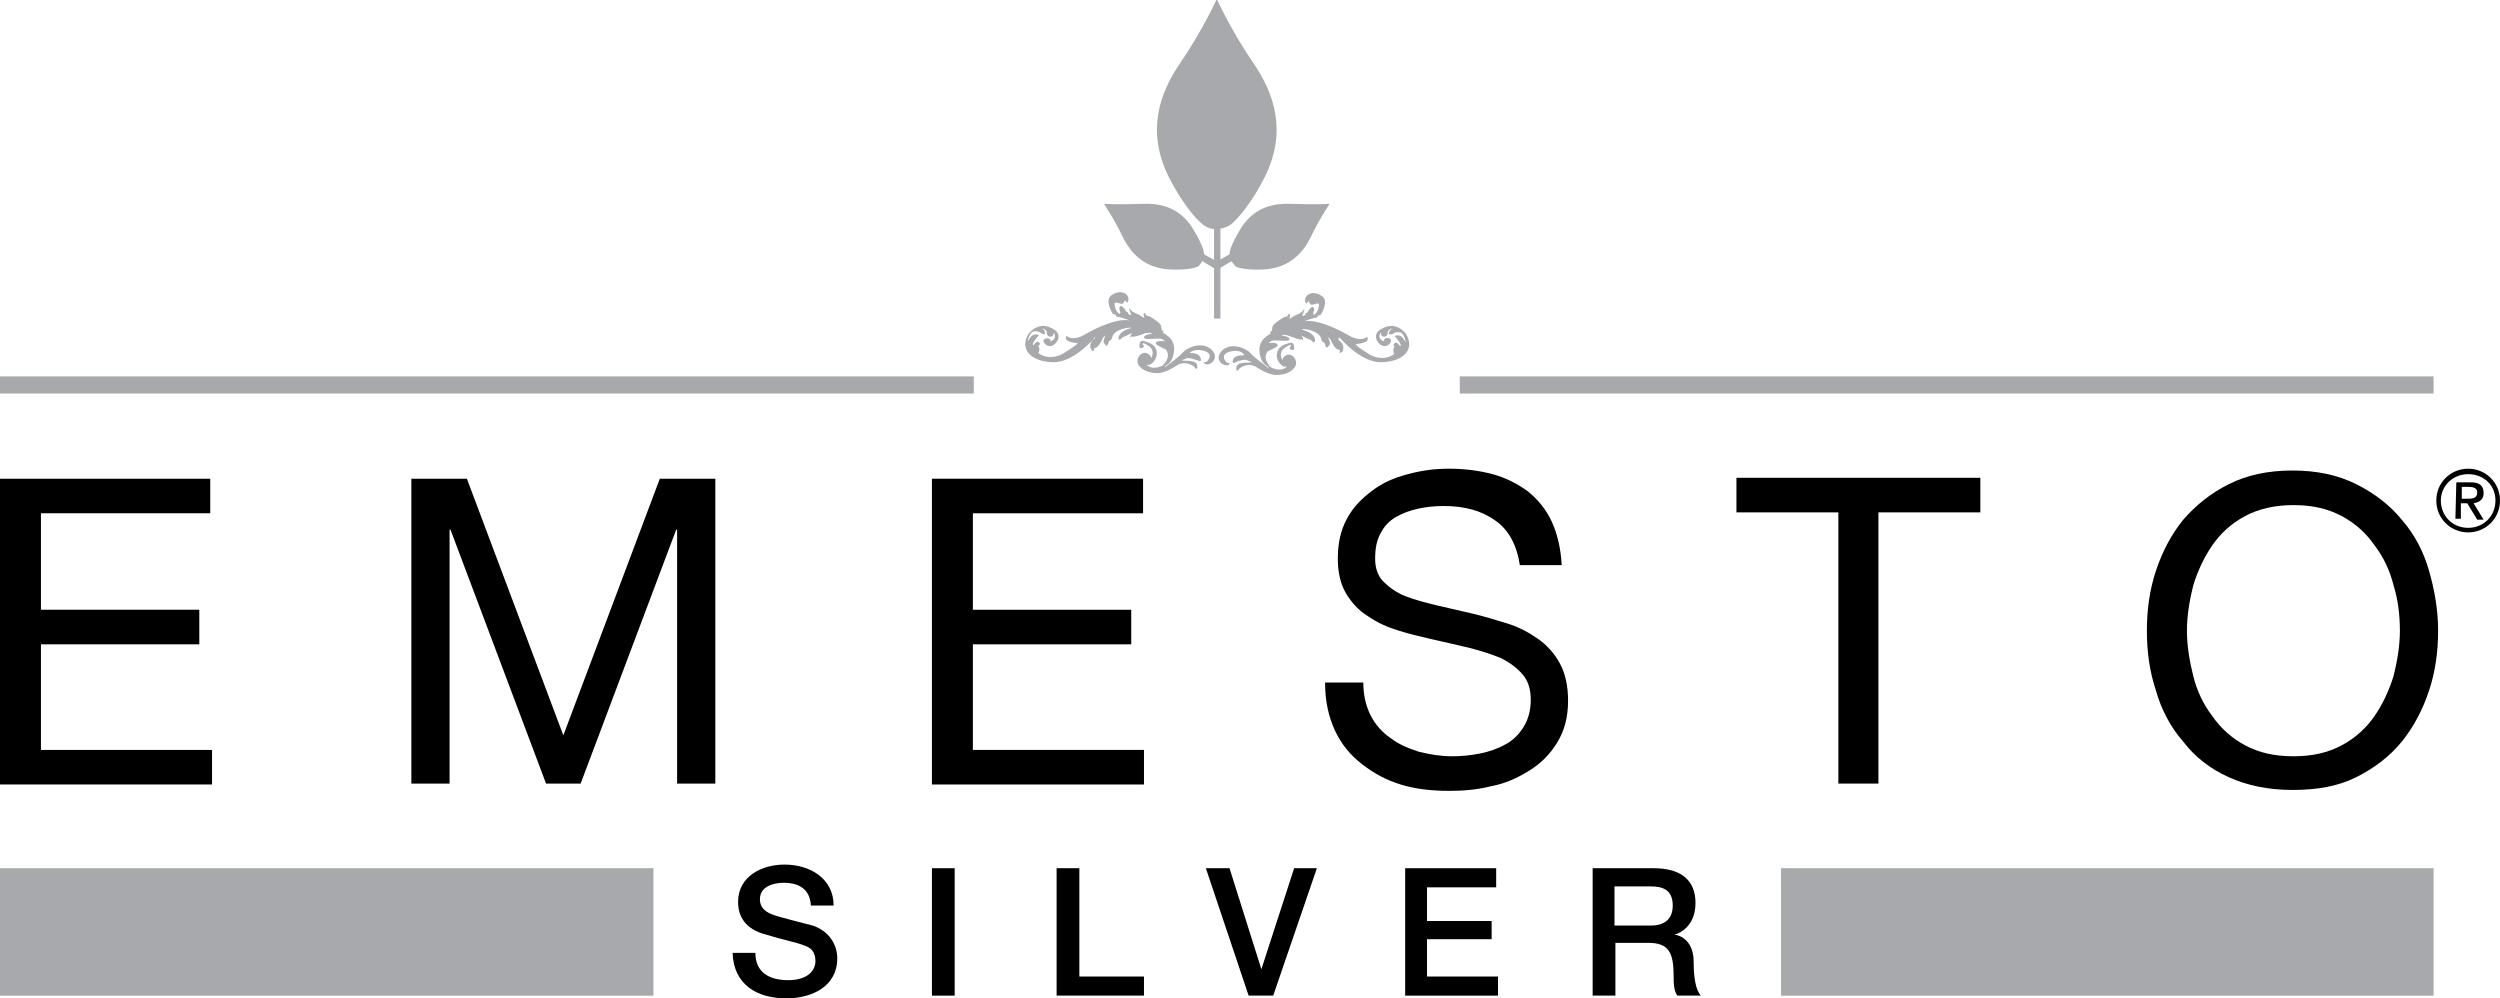 <?xml version="1.0" encoding="utf-8"?>
<!-- Generator: Adobe Illustrator 27.5.0, SVG Export Plug-In . SVG Version: 6.00 Build 0)  -->
<svg version="1.1" id="Layer_1" xmlns="http://www.w3.org/2000/svg" xmlns:xlink="http://www.w3.org/1999/xlink" x="0px" y="0px"
	 viewBox="0 0 274.7 109.7" style="enable-background:new 0 0 274.7 109.7;" xml:space="preserve">
<style type="text/css">
	.st0{fill:none;stroke:#A7A9AC;stroke-width:14.012;}
	.st1{fill:none;stroke:#A7A9AC;stroke-width:1.886;}
	.st2{fill:#A7A9AC;}
</style>
<g>
	<path d="M271.2,51.5c1.9,0,3.5,1.5,3.5,3.5c0,2-1.6,3.5-3.5,3.5c-1.9,0-3.5-1.5-3.5-3.5C267.7,53,269.3,51.5,271.2,51.5L271.2,51.5
		z M271.2,58c1.7,0,3-1.3,3-3c0-1.7-1.3-2.9-3-2.9c-1.7,0-3,1.3-3,2.9C268.2,56.7,269.5,58,271.2,58L271.2,58z M269.9,53l1.6,0
		c1,0,1.4,0.4,1.4,1.2c0,0.7-0.5,1-1.1,1.1l1.1,1.8h-0.7l-1.1-1.8h-0.7V57l-0.6,0L269.9,53L269.9,53z M270.5,54.8h0.6
		c0.5,0,1.1,0,1.1-0.7c0-0.5-0.5-0.6-0.9-0.6h-0.8V54.8L270.5,54.8z"/>
	<line id="line_4_" class="st0" x1="195.7" y1="102.4" x2="267.4" y2="102.4"/>
	<line id="line_3_" class="st0" x1="0" y1="102.4" x2="71.8" y2="102.4"/>
	<g id="SILVER_2_">
		<path d="M83,104.7c0,2.2,1.6,3,3.6,3c2.2,0,3-1.1,3-2.1c0-1.1-0.6-1.5-1.2-1.7c-1-0.4-2.3-0.6-4.2-1.2c-2.4-0.6-3.1-2.1-3.1-3.6
			c0-2.8,2.6-4.1,5.1-4.1c2.9,0,5.4,1.6,5.4,4.5h-2.5c-0.1-1.8-1.3-2.5-3-2.5c-1.1,0-2.6,0.4-2.6,1.8c0,1,0.7,1.5,1.7,1.8
			c0.2,0.1,3.3,0.9,4.1,1.1c1.8,0.6,2.7,2.1,2.7,3.6c0,3.1-2.8,4.4-5.6,4.4c-3.2,0-5.8-1.5-5.9-5H83z"/>
		<path d="M102.4,95.4h2.5v14h-2.5V95.4z"/>
		<path d="M116.1,95.4h2.5v11.9h7.1v2.1h-9.6V95.4z"/>
		<path d="M132.5,95.4h2.6l3.5,11.1h0l3.6-11.1h2.5l-4.8,14h-2.7L132.5,95.4z"/>
		<path d="M154.3,95.4h10.1v2.1h-7.6v3.7h7.1v2h-7.1v4.1h7.8v2.1h-10.2V95.4z"/>
		<path d="M175,95.4h6.7c3.1,0,4.6,1.4,4.6,3.8c0,2.7-1.9,3.4-2.3,3.5v0c0.8,0.1,2.1,0.8,2.1,3c0,1.6,0.2,3.1,0.8,3.7h-2.6
			c-0.4-0.6-0.4-1.4-0.4-2.1c0-2.6-0.5-3.7-2.8-3.7h-3.6v5.8H175L175,95.4L175,95.4z M177.4,101.7h4c1.6,0,2.4-0.8,2.4-2.2
			c0-1.8-1.2-2.1-2.4-2.1h-4L177.4,101.7L177.4,101.7z"/>
	</g>
	<path d="M23.1,52.6v3.8H4.5V67h17.4v3.8H4.5v11.6h18.8v3.8H0V52.6L23.1,52.6L23.1,52.6z"/>
	<path d="M51.3,52.6l10.6,28.2l10.6-28.2h6.1v33.5h-4.2V58.2h-0.1L63.8,86.1H60L49.5,58.2h-0.1v27.9h-4.2V52.6H51.3z"/>
	<path d="M125.6,52.6v3.8h-18.7V67h17.4v3.8h-17.4v11.6h18.8v3.8h-23.3V52.6L125.6,52.6L125.6,52.6z"/>
	<path d="M164.3,57.2c-1.5-1.1-3.4-1.6-5.7-1.6c-0.9,0-1.9,0.1-2.8,0.3c-0.9,0.2-1.7,0.5-2.4,0.9c-0.7,0.4-1.3,1-1.7,1.8
		c-0.4,0.7-0.6,1.6-0.6,2.8c0,1,0.3,1.9,0.9,2.5s1.4,1.2,2.4,1.6s2.2,0.7,3.4,1c1.3,0.3,2.6,0.6,3.9,0.9s2.6,0.7,3.9,1.1
		c1.3,0.4,2.4,1,3.4,1.7s1.8,1.6,2.4,2.7c0.6,1.1,0.9,2.5,0.9,4.1c0,1.8-0.4,3.3-1.2,4.6s-1.8,2.3-3.1,3.1s-2.6,1.4-4.2,1.7
		c-1.6,0.4-3.1,0.5-4.6,0.5c-1.9,0-3.7-0.2-5.3-0.7S151,85,149.7,84c-1.3-1-2.3-2.2-3-3.7c-0.7-1.5-1.1-3.2-1.1-5.3h4.2
		c0,1.4,0.3,2.6,0.8,3.6c0.5,1,1.3,1.9,2.2,2.5c0.9,0.7,1.9,1.1,3.1,1.5c1.2,0.3,2.4,0.5,3.7,0.5c1,0,2-0.1,3-0.3
		c1-0.2,1.9-0.5,2.8-1c0.8-0.4,1.5-1.1,2-1.9c0.5-0.8,0.8-1.8,0.8-3c0-1.2-0.3-2.1-0.9-2.8c-0.6-0.7-1.4-1.3-2.4-1.8
		c-1-0.4-2.2-0.8-3.4-1.1s-2.6-0.6-3.9-0.9c-1.3-0.3-2.6-0.6-3.9-1c-1.3-0.4-2.4-0.9-3.4-1.6c-1-0.6-1.8-1.5-2.4-2.5
		c-0.6-1-0.9-2.3-0.9-3.8c0-1.7,0.3-3.1,1-4.4s1.6-2.2,2.8-3.1s2.4-1.4,3.9-1.8c1.5-0.4,2.9-0.6,4.5-0.6c1.7,0,3.3,0.2,4.8,0.6
		c1.5,0.4,2.8,1.1,3.9,1.9c1.1,0.9,2,2,2.6,3.3c0.6,1.3,1,2.9,1.1,4.8H167C166.7,60,165.8,58.2,164.3,57.2z"/>
	<path d="M190.8,56.3v-3.8h26.8v3.8h-11.2v29.8H202V56.3H190.8z"/>
	<path d="M236.9,62.7c0.7-2.1,1.7-4,3-5.6c1.4-1.6,3-2.9,5-3.9s4.3-1.5,7-1.5c2.7,0,5,0.5,7,1.5c2,1,3.7,2.3,5,3.9
		c1.4,1.6,2.4,3.5,3,5.6s1,4.3,1,6.6c0,2.3-0.3,4.5-1,6.6s-1.7,4-3,5.6s-3,2.9-5,3.9c-2,1-4.3,1.4-7,1.4s-5-0.5-7-1.4
		c-2-0.9-3.7-2.2-5-3.9c-1.4-1.6-2.4-3.5-3-5.6c-0.7-2.1-1-4.3-1-6.6C235.9,67,236.2,64.8,236.9,62.7z M241,74.3
		c0.4,1.6,1.1,3.1,2.1,4.4c0.9,1.3,2.1,2.4,3.6,3.2c1.5,0.8,3.2,1.2,5.3,1.2s3.8-0.4,5.3-1.2c1.5-0.8,2.7-1.9,3.6-3.2
		c0.9-1.3,1.6-2.8,2.1-4.4c0.4-1.6,0.7-3.3,0.7-5s-0.2-3.4-0.7-5c-0.4-1.6-1.1-3.1-2.1-4.4c-0.9-1.3-2.1-2.4-3.6-3.2
		c-1.5-0.8-3.2-1.2-5.3-1.2c-2,0-3.8,0.4-5.3,1.2c-1.5,0.8-2.7,1.9-3.6,3.2c-0.9,1.3-1.6,2.8-2.1,4.4c-0.4,1.6-0.7,3.3-0.7,5
		S240.6,72.7,241,74.3z"/>
	<line id="line_2_" class="st1" x1="160.4" y1="42.3" x2="267.4" y2="42.3"/>
	<line id="line_1_" class="st1" x1="0" y1="42.3" x2="107" y2="42.3"/>
	<g id="ornament">
		<g>
			<path class="st2" d="M133.7,25.2c0,0,0.9-0.1,1.5-0.5c0.8-0.6,2.4-2.5,3.8-5.3c2.4-4.9,1.1-9-1.3-12.5s-4-7-4-7s-1.6,3.5-4,7
				s-3.7,7.6-1.3,12.5c1.4,2.8,3,4.7,3.8,5.3C132.8,25.2,133.7,25.2,133.7,25.2z"/>
			<path class="st2" d="M132.1,28.7c0,0,0.2-0.4,0.2-0.8c0-0.5-0.5-1.6-1.3-2.9c-1.5-2.3-3.6-2.7-5.7-2.6c-2.1,0.1-4,0-4,0
				s1.1,1.6,2,3.5c0.9,1.9,2.4,3.5,5.1,3.7c1.6,0.1,2.8-0.1,3.2-0.3C131.9,29.1,132.1,28.7,132.1,28.7z"/>
			<path class="st2" d="M135.3,28.7c0,0-0.2-0.4-0.2-0.8c0-0.5,0.5-1.6,1.3-2.9c1.5-2.3,3.6-2.7,5.7-2.6s4,0,4,0s-1.1,1.6-2,3.5
				c-0.9,1.9-2.4,3.5-5.1,3.7c-1.6,0.1-2.8-0.1-3.2-0.3C135.6,29.1,135.3,28.7,135.3,28.7z"/>
			<rect x="133.4" y="23" class="st2" width="0.7" height="12"/>
			<polygon class="st2" points="134,28.9 133.6,29.6 130.5,27.7 130.8,27.1 			"/>
			<polygon class="st2" points="133.8,29.6 133.4,28.9 136.6,27.1 137,27.7 			"/>
		</g>
		<path class="st2" d="M120.2,37.2c0,0-2.2,2.6-4.4,2.6c-2.2,0-3.9-1.2-2.8-3.1c0,0,1.1-1.6,2.8-0.5c0,0,0.8,0.4,0.4,1.2
			c-0.4,0.8-1.2,0.8-1.5,0.2c-0.3-0.5,0.9-0.6,0.7-0.1c0,0,0.8-0.1,0.4-1c0,0,0,0.5-0.4,0.5c0,0-0.4,0-0.4-0.6c0,0-0.2-0.3-0.5-0.3
			c0,0,0.4,0.2,0.3,0.6c0,0-0.1,0.1-0.4-0.1c-0.3-0.2-0.5-0.2-0.6-0.2c-0.1,0-0.4,0-0.5,0.2c-0.1,0.1-0.4,0.6-0.3,0.9
			c0,0,0.3-1,1.1-0.7c0,0,0,0,0,0c0,0,0.1,0,0,0.1c-0.1,0.1-0.7,0.8-0.6,1c0.1,0.2,0.4-0.8,0.8-0.1c0,0-0.1,0.1-0.2,0.2
			s0.3,0.2,0,0.8c0,0,1.3,1.1,3.1-0.2c0,0,1.3-0.8,1.2-0.9c0,0-1.7-0.1-1.2-0.8c0,0,0.6,0.7,2.1-0.2c0,0,3-1.8,4.8-1.5
			c0,0-1-0.4-1.4-0.4c0,0-0.1-0.1-0.1-0.2s-0.2,0-0.3-0.1s-1-1.6-0.1-2.1c0.9-0.6,1.8-0.2,1.8,0.5c-0.1,0.7-0.3,0.1-0.4,0.1
			s0,0.2-0.1,0.2c-0.1,0.1,0,0.3-0.6,0.1c-0.6-0.2-0.4,0.2-0.4,0.3c0,0.1,0.1,0.6,0.4,0.8c0.2,0.2,0.2,0,0.2-0.1
			c0-0.1-0.3-0.5,0.1-0.7c0,0,0.3,0.2,0.4,0.4c0.1,0.2,0.2,0.3,0.3,0.3s0,0.2,0.1,0.2c0.1,0.1,0.2,0.1,0.3,0.1s-0.3-0.5-0.2-0.7
			c0,0,0-0.1,0.1,0.1c0.1,0.2,0.4,0.3,0.5,0.4c0.1,0,0.4,0.2,0.5,0.2c0.1,0.1,0.4,0.3,0.5,0.3s0-0.1,0-0.1c0-0.1-0.1-0.3,0-0.4
			s0.2,0.2,0.2,0.2c0.1,0.1,0.3,0.1,0.5,0.2c0.1,0.1,1.3,0.7,1.2,1.2c0,0.4,0.4,0.4,0.2,0.5s1.4,0.5,1.2,2.1s-1.1,1.5-1,1.7
			c0,0,0.1,0,0.2-0.1c0,0,1.5-1.1,1.8-1.5c0.3-0.4,2-1.3,3.1-0.3c1.1,1.1-0.4,2-0.8,1.5c0,0-0.2-0.1,0.1-0.1c0.3,0,0.5-0.5,0.5-0.5
			c0-0.1,0.2-0.6-0.8-0.8c-1-0.2-1.4,0.3-1.4,0.3s1-0.1,1.2,0.5c0.2,0.5-0.1,0.4-0.3,0.3c-0.1,0-1-0.4-1.3-0.2
			c-0.3,0.2-0.5,0.1-0.4,0.2c0.1,0.1,1.3-0.1,1.6,0.4c0.2,0.6-0.1,0.6-0.2,0.4c-0.1-0.2-1-0.8-1.9-0.3c0,0-1.3,0.9-2.2,0.9
			s-1.7-0.3-2.1-0.9c-0.4-0.7,0.3-1.5,0.9-1.3c0.6,0.3,0.5,0.6,0.4,0.7c0,0,0.7-0.9-0.2-1.5s-0.6-0.1-0.6-0.1s0.1,0.1,0.1,0.2
			c-0.1,0.1-0.4,0.3-0.5,0c0-0.3,0-0.8,0.6-0.6s1.2,0.4,1.3,1.2c0.1,0.8-0.6,1.4-0.9,1.4c-0.3-0.1-0.3,0.1-0.3-0.1
			c0-0.1,0.4,0.8,1.8,0.2c0,0,1.1-0.9,0.4-1.8c0,0-1.2-0.5-1.1-0.7c0-0.2,0.6-0.3,0.9-0.2c0.2,0.1-0.1-0.3-0.5-0.3
			c-0.4,0-1.4,0.1-1.6,0s-0.1-0.4,0.6-0.5c0.6-0.2-0.5-0.1-0.6-0.1c-0.1,0.1-1,0.4-1.3,0.4c-0.3-0.1-0.2,0.1-0.2,0.1
			c-0.1,0-0.1,0-0.1-0.1s0.1-0.3,0.2-0.4s-0.8,0.4-0.9,0.4c-0.1,0-0.3,0.2-0.3,0.2c0,0.1-0.3,0.2-0.3,0c0-0.3,0.2-0.8,1.2-1.1
			c1-0.2-1.7-0.2-1.9,1c0,0-0.1,0.3-0.2,0.3c-0.1,0-0.2,0.2-0.2,0.2s0,0.2-0.1,0.3s-0.1,0.1-0.1,0.1s-0.1,0-0.2-0.2
			c-0.1-0.1-0.2-0.2-0.1-0.5s0.2-0.5,0.3-0.5c0.1-0.1-0.3,0.2-0.3,0.2s-0.1,0.1-0.1,0.1s-0.4,1-0.8,1.1c-0.3,0.1-0.2,0.2-0.2,0.2
			c0,0.1,0,0.3-0.2,0.1s-0.2-0.3-0.2-0.5c0-0.2,0.1-0.6,0.5-0.8C120.4,37.1,120.3,37,120.2,37.2"/>
		<path class="st2" d="M147.3,37.2c0,0,2.2,2.6,4.4,2.6c2.2,0,3.9-1.2,2.8-3.1c0,0-1.1-1.6-2.8-0.5c0,0-0.8,0.4-0.4,1.2
			c0.4,0.8,1.2,0.8,1.5,0.2s-0.9-0.6-0.7-0.1c0,0-0.8-0.1-0.4-1c0,0,0,0.5,0.4,0.5c0,0,0.4,0,0.4-0.6c0,0,0.2-0.3,0.5-0.3
			c0,0-0.4,0.2-0.4,0.6c0,0,0.1,0.1,0.4,0c0.3-0.2,0.5-0.2,0.6-0.2c0.1,0,0.4,0,0.5,0.2c0.1,0.1,0.4,0.6,0.3,0.9c0,0-0.3-1-1.1-0.7
			l0,0c0,0-0.1,0,0,0.1c0.1,0.1,0.7,0.8,0.6,1s-0.4-0.8-0.8-0.1c0,0,0.1,0.1,0.1,0.2c0.1,0.1-0.3,0.2,0,0.8c0,0-1.3,1.1-3.1-0.2
			c0,0-1.3-0.8-1.1-0.9c0,0,1.7-0.1,1.2-0.8c0,0-0.6,0.7-2.1-0.2c0,0-3-1.8-4.8-1.5c0,0,1-0.4,1.4-0.4c0,0,0.1-0.1,0.1-0.2
			c0.1-0.1,0.2,0,0.3-0.1s1-1.6,0.1-2.1c-0.9-0.6-1.8-0.2-1.8,0.5c0.1,0.7,0.3,0.1,0.4,0.1s0,0.2,0.1,0.2c0.1,0.1,0,0.3,0.6,0.1
			c0.6-0.2,0.4,0.2,0.4,0.3c0,0.1-0.1,0.6-0.4,0.8c-0.2,0.2-0.2,0-0.2-0.1c0-0.1,0.3-0.5-0.1-0.7c0,0-0.3,0.2-0.4,0.4
			s-0.2,0.3-0.3,0.3c-0.1,0,0,0.2-0.1,0.2c-0.1,0.1-0.2,0.1-0.3,0.1c-0.1,0,0.3-0.5,0.2-0.7c0,0,0-0.1-0.1,0.1
			c-0.1,0.2-0.4,0.3-0.5,0.4c-0.1,0-0.4,0.2-0.5,0.2c-0.1,0.1-0.4,0.3-0.5,0.3s0-0.1,0-0.1c0-0.1,0.1-0.3,0-0.4s-0.2,0.2-0.2,0.2
			c-0.1,0.1-0.3,0.1-0.5,0.2c-0.1,0.1-1.3,0.7-1.2,1.2c0,0.4-0.4,0.4-0.2,0.5s-1.4,0.5-1.2,2.1s1.1,1.5,1,1.7c0,0-0.1,0-0.2-0.1
			c0,0-1.5-1.1-1.8-1.5c-0.3-0.4-2-1.3-3.1-0.3c-1.1,1.1,0.4,2,0.8,1.5c0,0,0.2-0.1-0.1-0.1c-0.3,0-0.5-0.5-0.5-0.5
			c0-0.1-0.2-0.6,0.8-0.8c1-0.2,1.4,0.3,1.4,0.4c0.1,0.1-1-0.1-1.2,0.5c-0.2,0.5,0.1,0.4,0.3,0.3c0.1-0.1,1-0.4,1.3-0.2
			c0.3,0.2,0.5,0.1,0.4,0.2c-0.1,0.1-1.3-0.1-1.6,0.4c-0.2,0.6,0.1,0.6,0.2,0.4c0.1-0.2,1-0.8,1.9-0.3c0,0,1.3,0.9,2.2,0.9
			c1,0,1.7-0.3,2.1-0.9c0.4-0.7-0.3-1.5-0.9-1.3c-0.6,0.3-0.5,0.6-0.4,0.7c0,0-0.7-0.9,0.2-1.5s0.6-0.1,0.6-0.1s-0.1,0.1-0.1,0.2
			c0.1,0.1,0.4,0.3,0.5,0c0-0.3,0-0.8-0.6-0.6c-0.6,0.2-1.2,0.4-1.3,1.2c-0.1,0.8,0.6,1.4,0.9,1.4c0.3-0.1,0.3,0.1,0.3-0.1
			c0-0.1-0.4,0.8-1.8,0.2c0,0-1.1-0.9-0.4-1.8c0,0,1.2-0.5,1.1-0.7c0-0.2-0.6-0.3-0.9-0.2c-0.2,0.1,0.1-0.3,0.5-0.3
			c0.4,0,1.4,0.1,1.6,0s0.1-0.4-0.6-0.5c-0.6-0.2,0.5-0.1,0.6,0c0.1,0,1,0.4,1.3,0.4c0.3-0.1,0.2,0.1,0.2,0.1c0.1,0,0.1,0,0.1-0.1
			s-0.1-0.3-0.2-0.4s0.8,0.4,0.9,0.4c0.1,0,0.3,0.2,0.3,0.2c0,0.1,0.3,0.2,0.3-0.1c0-0.3-0.2-0.8-1.2-1.1s1.7-0.2,1.9,1
			c0,0,0.1,0.3,0.2,0.3c0.1,0,0.2,0.2,0.2,0.2s0,0.2,0.1,0.3s0.1,0.1,0.1,0.1s0.1,0,0.2-0.2c0.1-0.1,0.2-0.2,0.1-0.5
			c-0.1-0.3-0.2-0.5-0.3-0.5c-0.1-0.1,0.3,0.2,0.3,0.2s0.1,0.1,0.1,0.1s0.4,1,0.8,1.1c0.4,0.1,0.2,0.2,0.2,0.2c0,0.1,0,0.3,0.2,0.1
			c0.2-0.1,0.2-0.3,0.2-0.5c0-0.2-0.1-0.6-0.5-0.8C147,37.1,147.1,37,147.3,37.2"/>
	</g>
</g>
</svg>
